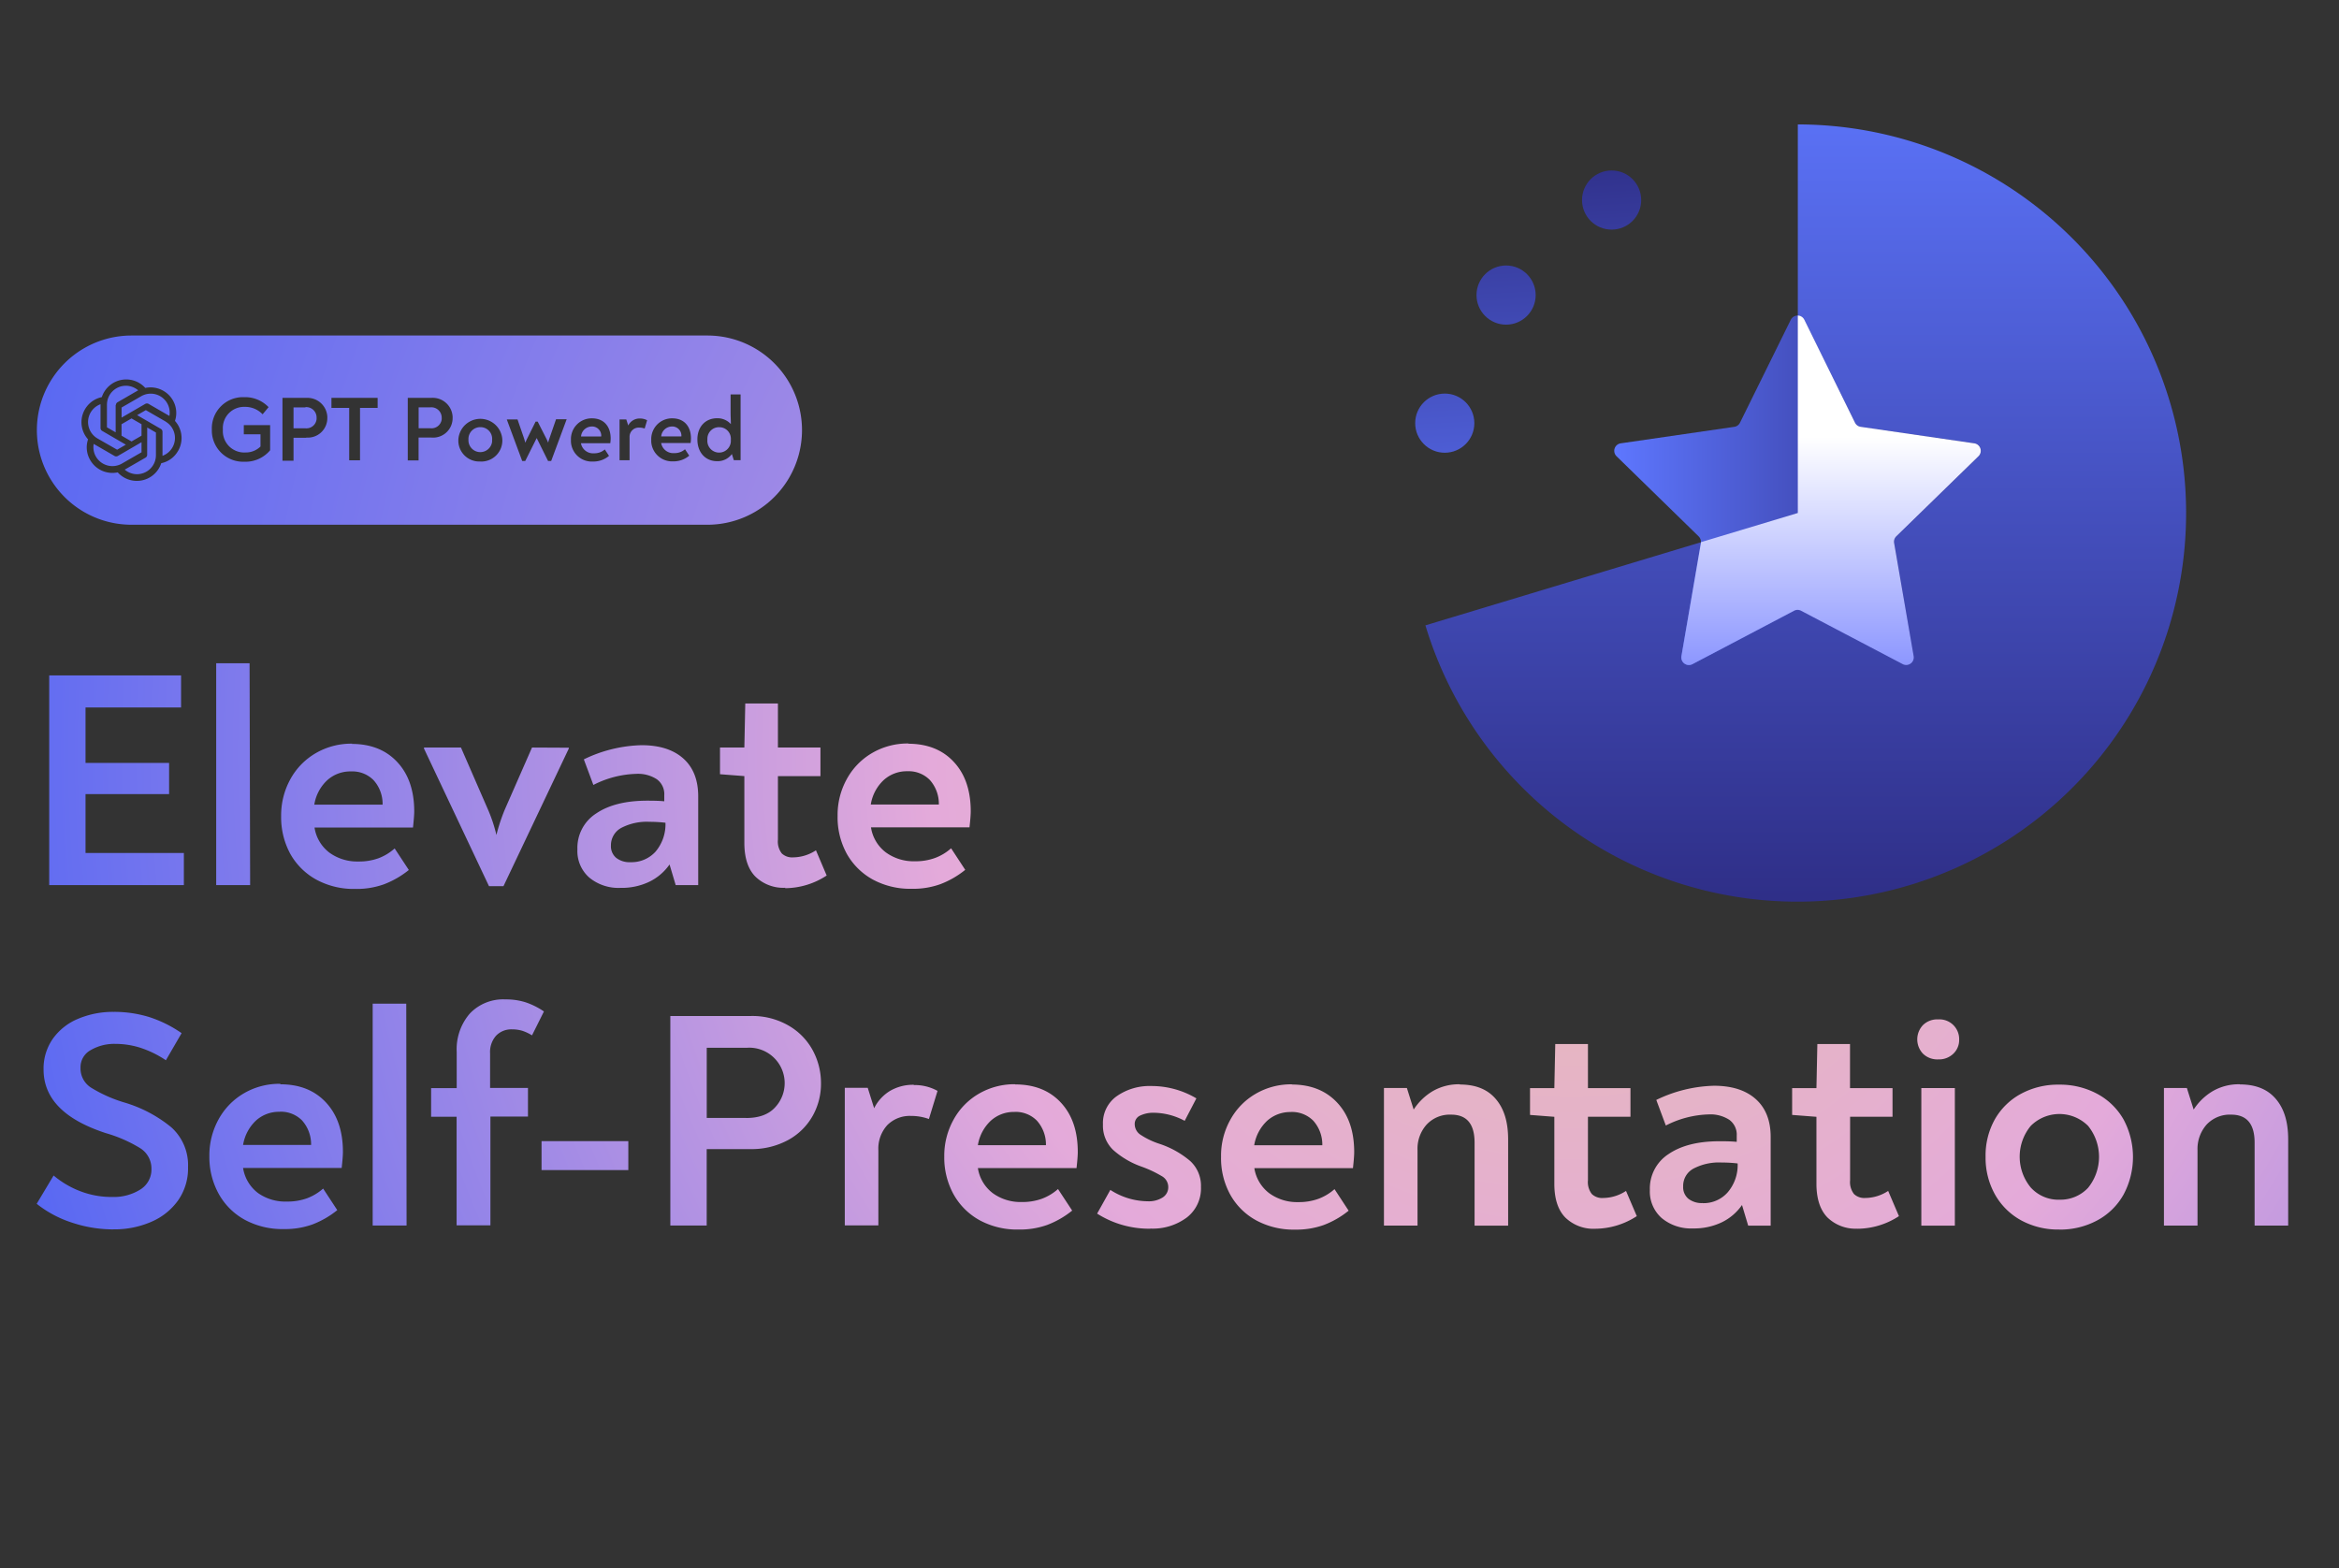 <svg xmlns="http://www.w3.org/2000/svg" xmlns:xlink="http://www.w3.org/1999/xlink" viewBox="0 0 510 342">
  <rect x="0" y="0" width="510" height="342" fill="#333333" stroke="none"/>
  <defs>
    <style>
      .a {
        fill: url(#a);
      }

      .b {
        fill: url(#b);
      }

      .c {
        fill: url(#c);
      }

      .d {
        fill: url(#d);
      }

      .e {
        fill: url(#e);
      }

      .f {
        fill: url(#f);
      }

      .g {
        fill: url(#g);
      }

      .h {
        fill: url(#h);
      }
    </style>
    <radialGradient id="a" cx="328.94" cy="165.82" r="335.19" gradientUnits="userSpaceOnUse">
      <stop offset="0" stop-color="#e4aada"/>
      <stop offset="1" stop-color="#5868f3"/>
    </radialGradient>
    <radialGradient id="b" cx="342.58" cy="164.1" r="349.44" gradientUnits="userSpaceOnUse">
      <stop offset="0.03" stop-color="#e7bdb3"/>
      <stop offset="0.4" stop-color="#e4aada"/>
      <stop offset="1" stop-color="#5868f3"/>
    </radialGradient>
    <linearGradient id="c" x1="503.94" y1="57.78" x2="503.94" y2="-49.07" gradientTransform="translate(-174.16 103.48) rotate(-3.15)" gradientUnits="userSpaceOnUse">
      <stop offset="0" stop-color="#5e77ff"/>
      <stop offset="0.93" stop-color="#2f2f88"/>
    </linearGradient>
    <linearGradient id="d" x1="528.06" y1="57.78" x2="528.06" y2="-49.07" xlink:href="#c"/>
    <linearGradient id="e" x1="489.06" y1="57.78" x2="489.06" y2="-49.07" xlink:href="#c"/>
    <linearGradient id="f" x1="393.74" y1="9.81" x2="393.74" y2="209.41" gradientTransform="matrix(1, 0, 0, 1, 0, 0)" xlink:href="#c"/>
    <linearGradient id="g" x1="351.97" y1="106.91" x2="431.93" y2="106.91" gradientTransform="matrix(1, 0, 0, 1, 0, 0)" xlink:href="#c"/>
    <linearGradient id="h" x1="399.27" y1="155.19" x2="399.27" y2="95.32" gradientUnits="userSpaceOnUse">
      <stop offset="0" stop-color="#7581ff"/>
      <stop offset="1" stop-color="#fff"/>
    </linearGradient>
  </defs>
  <path class="a" d="M36.07,91.89,31.8,89.43l-1.9,1.09,5.17,3a.73.73,0,0,1,.36.63v5.24a4.13,4.13,0,0,0,2.16-1.81h0a4.14,4.14,0,0,0-1.5-5.66h0M26.5,95l2.18,1.26L30.86,95V92.5l-2.18-1.26L26.5,92.5Zm-1.23-6.66a.73.73,0,0,1,.36-.63L30,85.18l.13-.07a4.18,4.18,0,0,0-2.66-1h0a4.14,4.14,0,0,0-4.15,4.14v4.93l1.9,1.09v-6Zm1.23,2.73,5.17-3a.73.73,0,0,1,.73,0l4.41,2.55.13.07a4.14,4.14,0,0,0-6.16-4.29l-4.27,2.46v2.19Zm5.59,8.09a.71.71,0,0,1-.36.63l-4.41,2.54-.13.07a4.15,4.15,0,0,0,2.65,1h0A4.14,4.14,0,0,0,34,99.23V94.31l-1.9-1.09Zm-6.55-1.1,1.9-1.1-5.16-3a.73.73,0,0,1-.36-.63V88.14a4.14,4.14,0,0,0-.64,7.48Zm5.32-1.64-5.16,3a.73.73,0,0,1-.73,0l-4.41-2.55-.13-.07a4.07,4.07,0,0,0,.49,2.77h0a4.16,4.16,0,0,0,5.67,1.51l4.27-2.46V96.42Zm125.93-3.27a2.52,2.52,0,0,0-2.55,2.49,2.44,2.44,0,0,0,0,.27,2.56,2.56,0,0,0,5.11.43,3.09,3.09,0,0,0,0-.43,2.52,2.52,0,0,0-2.28-2.75h-.28m-2.54-20H28.67a20.63,20.63,0,0,0,0,41.26H154.24a20.63,20.63,0,0,0,0-41.26M38.84,98.29A5.47,5.47,0,0,1,35.16,101a5.6,5.6,0,0,1-9.49,2,5.59,5.59,0,0,1-6-2.68,5.47,5.47,0,0,1-.47-4.52,5.59,5.59,0,0,1,3-9.21,5.6,5.6,0,0,1,9.48-2,5.62,5.62,0,0,1,6,2.67,5.51,5.51,0,0,1,.47,4.52h0a5.57,5.57,0,0,1,.68,6.54m20.07-.14a7,7,0,0,1-5.64,2.5,6.83,6.83,0,0,1-7.07-6.58v-.5a6.8,6.8,0,0,1,6.53-7h.58a7.09,7.09,0,0,1,5.26,2.18l-1.3,1.56a5.22,5.22,0,0,0-3.88-1.62,4.61,4.61,0,0,0-4.78,4.94,4.66,4.66,0,0,0,4.34,5,4.51,4.51,0,0,0,.52,0,4.56,4.56,0,0,0,3.34-1.3V94.7H53.16v-2H58.9Zm7.87-2.72H64v5H61.59V86.76h5.22a4.34,4.34,0,0,1,4.56,4.1v.28a4.25,4.25,0,0,1-4.6,4.27m15.57-6.47H78.5v11.43H76.14V88.94H72.27V86.76H82.34ZM94.09,95.4H91.27v5H88.91V86.75h5.22a4.35,4.35,0,0,1,4.56,4.11v.28a4.25,4.25,0,0,1-4.6,4.27m10.63,5.22a4.57,4.57,0,0,1-4.78-4.34v-.38a4.8,4.8,0,0,1,9.59,0,4.59,4.59,0,0,1-4.43,4.73h-.37m18.79-9.12-3.34,9h-.68l-2.48-5-2.5,5h-.66l-3.34-9v-.06h2.32l1.38,4c.12.36.22.7.32,1.08.16-.4.32-.74.5-1.1l1.74-3.5h.46L119,95.4a9.46,9.46,0,0,1,.52,1.12c.1-.4.22-.76.34-1.1l1.38-4h2.3v.06Zm9.55,5.12h-6.4a2.67,2.67,0,0,0,2.84,2.2,3.39,3.39,0,0,0,2.36-.84l.92,1.4a5.27,5.27,0,0,1-3.48,1.24,4.56,4.56,0,0,1-4.82-4.28c0-.15,0-.31,0-.46a4.52,4.52,0,0,1,4.36-4.68h.24c2.52,0,4.06,1.7,4.06,4.38a7.17,7.17,0,0,1-.08,1m7.49-3.16a3.49,3.49,0,0,0-1.16-.2,2,2,0,0,0-2.13,1.93v5.18h-2.18V91.46h1.47l.42,1.32a2.75,2.75,0,0,1,2.58-1.52,3.06,3.06,0,0,1,1.54.38l-.55,1.85Zm10,3.16h-6.4a2.67,2.67,0,0,0,2.84,2.2,3.39,3.39,0,0,0,2.36-.84l.92,1.4a5.27,5.27,0,0,1-3.48,1.24A4.56,4.56,0,0,1,142,96.36c0-.15,0-.31,0-.46a4.52,4.52,0,0,1,4.36-4.68h.24c2.52,0,4.06,1.7,4.06,4.38a8.93,8.93,0,0,1-.08,1m10.91,3.74H160L159.58,99a3.84,3.84,0,0,1-3.22,1.56c-2.56,0-4.3-1.92-4.3-4.74s1.8-4.62,4.3-4.62a3.92,3.92,0,0,1,3,1.28c0-.82-.06-1.58-.06-2.56V86h2.18v14.41ZM66.59,88.83H64v4.56h2.56a2.23,2.23,0,0,0,2.47-2,1.58,1.58,0,0,0,0-.31,2.26,2.26,0,0,0-2.21-2.31h-.21M146.53,93a2.37,2.37,0,0,0-2.36,2.16h4.4A2,2,0,0,0,146.74,93h-.22M93.9,88.82H91.28v4.56h2.56a2.23,2.23,0,0,0,2.47-1.95,1.58,1.58,0,0,0,0-.31,2.26,2.26,0,0,0-2.21-2.31H93.9M129.05,93a2.37,2.37,0,0,0-2.36,2.17h4.4A2,2,0,0,0,129.27,93h-.22m-24.32.14a2.57,2.57,0,0,0-2.59,2.56v.23a2.59,2.59,0,0,0,5.16.38v-.38A2.54,2.54,0,0,0,105,93.15a2.09,2.09,0,0,0-.25,0"/>
  <path class="b" d="M40.09,186v7H10.73V147.27H39.48v7H18.65v12.09H36.87v6.79H18.65V186Zm7-41.38h7.33L54.54,193h-7.4V144.58Zm29.57,17.59q6.32,0,10,4c2.44,2.63,3.66,6.22,3.66,10.74,0,.72-.1,1.88-.27,3.5H68.58a8.48,8.48,0,0,0,3.26,5.48,10.33,10.33,0,0,0,6.29,1.92,12.45,12.45,0,0,0,4.4-.71A11.11,11.11,0,0,0,86.05,185l3.09,4.7a19.8,19.8,0,0,1-5.44,3.13,17.54,17.54,0,0,1-6.25,1,17.06,17.06,0,0,1-8.43-2,14.5,14.5,0,0,1-5.72-5.64,16.68,16.68,0,0,1-2-8.26,16.27,16.27,0,0,1,2-8,14.67,14.67,0,0,1,5.51-5.68,15.34,15.34,0,0,1,8-2.09Zm-.14,6a7.48,7.48,0,0,0-5.17,1.92,9.25,9.25,0,0,0-2.82,5.33H83.42a7.7,7.7,0,0,0-2-5.38,6.5,6.5,0,0,0-4.84-1.87Zm47.5-5.17v.19l-14.24,30h-3.16l-14.17-30V163h8.06l5.85,13.43a32.46,32.46,0,0,1,1.88,5.64,38.82,38.82,0,0,1,1.87-5.64L116,163Zm15.86-.55q5.85,0,9.1,2.89c2.17,1.93,3.26,4.68,3.26,8.27V193h-4.91l-1.34-4.5a11.51,11.51,0,0,1-4.4,3.76,13.92,13.92,0,0,1-6.29,1.34,10,10,0,0,1-6.82-2.25,7.68,7.68,0,0,1-2.58-6.15,8.91,8.91,0,0,1,4.1-7.83q4.09-2.77,11.08-2.78c1.07,0,2.32,0,3.76.13v-1.34a4,4,0,0,0-1.62-3.46,7.51,7.51,0,0,0-4.5-1.18,21.77,21.77,0,0,0-9.34,2.42l-2.08-5.58a30.4,30.4,0,0,1,12.56-3.09h0ZM137.51,188a7.07,7.07,0,0,0,5.41-2.28,9.24,9.24,0,0,0,2.18-6.32,29.17,29.17,0,0,0-3.49-.2,12,12,0,0,0-6.18,1.34,4.3,4.3,0,0,0-2.22,3.83,3.31,3.31,0,0,0,1.15,2.69,4.76,4.76,0,0,0,3.15.94Zm33.72,5.58a8.77,8.77,0,0,1-6.54-2.45c-1.6-1.64-2.39-4.09-2.39-7.36V169.23l-5.31-.41V163h5.31l.2-9.61h7.12V163h9.27v6.24h-9.27v13.85a4.21,4.21,0,0,0,.84,3,3.27,3.27,0,0,0,2.45.86,9.2,9.2,0,0,0,5-1.54l2.34,5.5a16.68,16.68,0,0,1-9.07,2.76h0ZM198,162.17q6.32,0,10,4c2.44,2.63,3.66,6.22,3.66,10.74,0,.72-.09,1.88-.27,3.5H189.91a8.44,8.44,0,0,0,3.26,5.47,10.29,10.29,0,0,0,6.29,1.92,12.36,12.36,0,0,0,4.39-.71,11,11,0,0,0,3.53-2.12l3.08,4.7a19.66,19.66,0,0,1-5.44,3.13,17.48,17.48,0,0,1-6.24,1,17.13,17.13,0,0,1-8.44-2,14.54,14.54,0,0,1-5.71-5.64,16.58,16.58,0,0,1-2-8.27,16.15,16.15,0,0,1,2-8,14.72,14.72,0,0,1,5.5-5.68,15.38,15.38,0,0,1,8-2.09h0Zm-.14,6a7.46,7.46,0,0,0-5.17,1.92,9.25,9.25,0,0,0-2.82,5.33h14.84a7.8,7.8,0,0,0-2-5.38,6.46,6.46,0,0,0-4.84-1.87ZM24.77,268.07a28.37,28.37,0,0,1-9-1.45A24.36,24.36,0,0,1,8,262.49l3.69-6.17a20.09,20.09,0,0,0,5.91,3.46A18.92,18.92,0,0,0,24.49,261a10.87,10.87,0,0,0,6.08-1.61,5.11,5.11,0,0,0,2.45-4.5,5.23,5.23,0,0,0-2.52-4.57,30.14,30.14,0,0,0-7.36-3.22Q9.49,242.68,9.5,233.21a11.32,11.32,0,0,1,2.05-6.75,12.73,12.73,0,0,1,5.55-4.34,19.48,19.48,0,0,1,7.65-1.48,26,26,0,0,1,7.59,1.07,26.67,26.67,0,0,1,7.26,3.57l-3.43,5.91a22.53,22.53,0,0,0-5.55-2.72,17.86,17.86,0,0,0-5.47-.85A10.13,10.13,0,0,0,19.74,229a4.23,4.23,0,0,0-2.18,3.82,4.94,4.94,0,0,0,2.39,4.4,30.39,30.39,0,0,0,7,3.13,29.21,29.21,0,0,1,10.38,5.44A11.06,11.06,0,0,1,41,254.49a12.15,12.15,0,0,1-2.14,7.22,13.86,13.86,0,0,1-5.85,4.7,20.07,20.07,0,0,1-8.27,1.65Zm36.34-31.64c4.22,0,7.54,1.33,10,4s3.66,6.23,3.66,10.75c0,.72-.09,1.88-.27,3.49H53a8.47,8.47,0,0,0,3.27,5.48A10.28,10.28,0,0,0,62.53,262a12.45,12.45,0,0,0,4.4-.71,11.27,11.27,0,0,0,3.53-2.12l3.08,4.7A19.8,19.8,0,0,1,68.1,267a17.72,17.72,0,0,1-6.25,1,17.2,17.2,0,0,1-8.43-2,14.41,14.41,0,0,1-5.71-5.64,16.59,16.59,0,0,1-2.06-8.27,16.26,16.26,0,0,1,2-8,14.74,14.74,0,0,1,5.51-5.68,15.26,15.26,0,0,1,8-2.08h0Zm-.13,6a7.46,7.46,0,0,0-5.17,1.91A9.38,9.38,0,0,0,53,249.66H67.83a7.8,7.8,0,0,0-2-5.38A6.53,6.53,0,0,0,61,242.41Zm20.29-23.58h7.31l.07,48.38H81.26V218.83Zm18.27,24.66H94v-6.25h5.58v-7.92a11.89,11.89,0,0,1,2.83-8.3,10,10,0,0,1,7.79-3.12,14.2,14.2,0,0,1,4.4.63,16.28,16.28,0,0,1,4,2L116,225.76a9.9,9.9,0,0,0-2.12-1,7.79,7.79,0,0,0-2.25-.31,4.6,4.6,0,0,0-3.46,1.38,5.35,5.35,0,0,0-1.31,3.87v7.53h8.26v6.24h-8.19v23.72H99.56V243.5Zm18.54,5.31H137v6.31H118.08Zm28.08-27.28H163.7a15.77,15.77,0,0,1,8.19,2.06A13.82,13.82,0,0,1,177.2,229a15,15,0,0,1,1.81,7.22,14.28,14.28,0,0,1-1.81,7.09,13.6,13.6,0,0,1-5.31,5.25,16.66,16.66,0,0,1-8.33,2h-9.47v16.66h-7.93V221.53Zm16.54,22.24q4.1,0,6.21-2.22a7.73,7.73,0,0,0-6-13.1H154.1v15.31h8.6Zm36.55-7.18a10.16,10.16,0,0,1,5.17,1.27L202.54,244a11.23,11.23,0,0,0-3.9-.67,6.9,6.9,0,0,0-5.17,2,7.61,7.61,0,0,0-1.95,5.5V267.2H184.2v-30h5l1.4,4.45a9.16,9.16,0,0,1,3.5-3.8,9.93,9.93,0,0,1,5.17-1.31h0Zm22.1-.14c4.21,0,7.54,1.33,10,4s3.65,6.23,3.65,10.75c0,.72-.09,1.88-.27,3.49H213.22a8.46,8.46,0,0,0,3.26,5.48,10.29,10.29,0,0,0,6.29,1.92,12.45,12.45,0,0,0,4.4-.71,11.11,11.11,0,0,0,3.52-2.12l3.09,4.7a19.86,19.86,0,0,1-5.45,3.13,17.67,17.67,0,0,1-6.24,1,17.13,17.13,0,0,1-8.44-2,14.54,14.54,0,0,1-5.71-5.64,16.58,16.58,0,0,1-2.05-8.27,16.15,16.15,0,0,1,2-8,14.72,14.72,0,0,1,5.5-5.68,15.38,15.38,0,0,1,8-2.09h0Zm-.14,6a7.46,7.46,0,0,0-5.17,1.91,9.31,9.31,0,0,0-2.82,5.34h14.84a7.8,7.8,0,0,0-2-5.38,6.51,6.51,0,0,0-4.84-1.88h0Zm29.63,25.46a21.14,21.14,0,0,1-11.62-3.29l2.88-5.17a15.23,15.23,0,0,0,8.2,2.48,5.6,5.6,0,0,0,3.22-.84,2.62,2.62,0,0,0,1.21-2.26,2.72,2.72,0,0,0-1.41-2.38,25.3,25.3,0,0,0-4.37-2.06,18.54,18.54,0,0,1-6.24-3.66,7.32,7.32,0,0,1-2.22-5.54,7.17,7.17,0,0,1,3-6.17,12.45,12.45,0,0,1,7.56-2.22,19.15,19.15,0,0,1,9.81,2.69l-2.55,4.9a14.5,14.5,0,0,0-6.65-1.76,6.71,6.71,0,0,0-3.06.61,2,2,0,0,0-1.18,1.95,2.78,2.78,0,0,0,1.38,2.31,16.85,16.85,0,0,0,4.07,1.92,20,20,0,0,1,6.68,3.76,7.34,7.34,0,0,1,2.31,5.64,8,8,0,0,1-3.05,6.62,12.39,12.39,0,0,1-8,2.44h0Zm30.77-31.44c4.21,0,7.53,1.33,10,4s3.66,6.23,3.66,10.75c0,.72-.09,1.88-.27,3.49h-21.5a8.51,8.51,0,0,0,3.27,5.48,10.28,10.28,0,0,0,6.28,1.92,12.45,12.45,0,0,0,4.4-.71,11.15,11.15,0,0,0,3.53-2.12l3.08,4.7a19.66,19.66,0,0,1-5.44,3.13,17.71,17.71,0,0,1-6.24,1,17.13,17.13,0,0,1-8.44-2,14.32,14.32,0,0,1-5.7-5.64,16.48,16.48,0,0,1-2-8.27,16,16,0,0,1,2-8,14.72,14.72,0,0,1,5.5-5.68,15.32,15.32,0,0,1,8-2.09Zm-.14,6a7.54,7.54,0,0,0-5.17,1.9,9.38,9.38,0,0,0-2.83,5.34h14.85a7.8,7.8,0,0,0-2-5.38,6.53,6.53,0,0,0-4.84-1.87h0Zm36.82-6c3.4,0,6,1,7.83,3.13s2.72,5,2.72,8.9v18.75h-7.32V249.16c0-4.08-1.7-6.11-5.11-6.11a6.88,6.88,0,0,0-5.33,2.15,7.87,7.87,0,0,0-2,5.58v16.46h-7.32v-30h5l1.48,4.7a12.66,12.66,0,0,1,4.13-4,11.34,11.34,0,0,1,5.94-1.51h0Zm29.56,31.45a8.78,8.78,0,0,1-6.55-2.45c-1.6-1.64-2.39-4.09-2.39-7.36V243.52l-5.3-.41v-5.84h5.3l.2-9.62h7.13v9.62h9.27v6.24h-9.27v13.85a4.22,4.22,0,0,0,.85,3,3.24,3.24,0,0,0,2.45.86,9.19,9.19,0,0,0,5-1.54l2.35,5.5a16.74,16.74,0,0,1-9.07,2.75h0Zm25.86-31.18q5.85,0,9.1,2.89c2.17,1.93,3.27,4.68,3.27,8.27v19.35h-4.9l-1.35-4.51a11.38,11.38,0,0,1-4.4,3.77,14,14,0,0,1-6.28,1.34,10,10,0,0,1-6.82-2.25,7.72,7.72,0,0,1-2.59-6.15,8.94,8.94,0,0,1,4.1-7.83q4.1-2.78,11.08-2.78c1.07,0,2.33,0,3.76.13v-1.34a4,4,0,0,0-1.61-3.46,7.56,7.56,0,0,0-4.51-1.18,21.77,21.77,0,0,0-9.34,2.42l-2.08-5.58a30.44,30.44,0,0,1,12.56-3.09h0Zm-2.42,25.6A7,7,0,0,0,376.7,260a9.15,9.15,0,0,0,2.18-6.31,28.93,28.93,0,0,0-3.49-.2,11.91,11.91,0,0,0-6.17,1.34A4.27,4.27,0,0,0,367,258.7a3.27,3.27,0,0,0,1.14,2.69,4.77,4.77,0,0,0,3.15.94ZM405,267.91a8.78,8.78,0,0,1-6.55-2.45q-2.39-2.46-2.39-7.36V243.52l-5.3-.41v-5.84h5.3l.2-9.62h7.12v9.62h9.27v6.24H403.4v13.85a4.22,4.22,0,0,0,.85,3,3.24,3.24,0,0,0,2.45.86,9.19,9.19,0,0,0,5-1.54l2.35,5.5a16.69,16.69,0,0,1-9.07,2.75h0ZM422.62,231a4.48,4.48,0,0,1-3.33-1.24,4.53,4.53,0,0,1,0-6.24,4.44,4.44,0,0,1,3.33-1.24,4.3,4.3,0,0,1,4.56,4.43,4.11,4.11,0,0,1-1.27,3.05,4.48,4.48,0,0,1-3.29,1.24Zm-3.69,6.25h7.31v30h-7.31ZM449,268.1a16.84,16.84,0,0,1-8.3-2,14.54,14.54,0,0,1-5.71-5.64,16.39,16.39,0,0,1-2.05-8.19,16.17,16.17,0,0,1,2-8.16,14.44,14.44,0,0,1,5.71-5.6,16.91,16.91,0,0,1,8.3-2,17.16,17.16,0,0,1,8.33,2,14.47,14.47,0,0,1,5.75,5.6,17.35,17.35,0,0,1,0,16.36,14.32,14.32,0,0,1-5.75,5.64,17,17,0,0,1-8.33,2h0Zm0-6.51a8.22,8.22,0,0,0,6.29-2.59,10.74,10.74,0,0,0,0-13.5,8.84,8.84,0,0,0-12.5,0l0,0a10.56,10.56,0,0,0,0,13.44A8.14,8.14,0,0,0,449,261.6h0Zm39.37-25.13c3.4,0,6,1,7.83,3.13s2.72,5,2.72,8.9v18.75h-7.32V249.16c0-4.08-1.7-6.11-5.11-6.11a6.92,6.92,0,0,0-5.34,2.15,8,8,0,0,0-2,5.58v16.46h-7.32v-30h5l1.48,4.7a12.66,12.66,0,0,1,4.13-4,11.31,11.31,0,0,1,5.94-1.51h0Z"/>
  <circle class="c" cx="328.39" cy="64.34" r="6.45"/>
  <circle class="d" cx="351.4" cy="43.62" r="6.45"/>
  <circle class="e" cx="315.02" cy="92.27" r="6.45"/>
  <path class="f" d="M392,27.13A84.74,84.74,0,1,1,310.8,136.36h0L392,111.86V27.13"/>
  <path class="g" d="M393.42,69.72,404.5,92.17a1.65,1.65,0,0,0,1.24.9l24.78,3.6a1.65,1.65,0,0,1,.91,2.81L413.5,117a1.65,1.65,0,0,0-.47,1.46l4.23,24.67a1.65,1.65,0,0,1-2.39,1.74l-22.16-11.65a1.65,1.65,0,0,0-1.53,0L369,144.82a1.65,1.65,0,0,1-2.39-1.74l4.24-24.67a1.66,1.66,0,0,0-.48-1.46L352.47,99.48a1.65,1.65,0,0,1,.91-2.81l24.77-3.6a1.64,1.64,0,0,0,1.24-.9l11.08-22.45A1.65,1.65,0,0,1,393.42,69.72Z"/>
  <path class="h" d="M370.87,118.22a1.2,1.2,0,0,1,0,.19l-4.24,24.67a1.65,1.65,0,0,0,2.39,1.74l22.16-11.65a1.65,1.65,0,0,1,1.53,0l22.16,11.65a1.65,1.65,0,0,0,2.39-1.74L413,118.41a1.65,1.65,0,0,1,.47-1.46l17.93-17.47a1.65,1.65,0,0,0-.91-2.81l-24.78-3.6a1.65,1.65,0,0,1-1.24-.9L393.42,69.72A1.63,1.63,0,0,0,392,68.8v43.06Z"/>
</svg>
